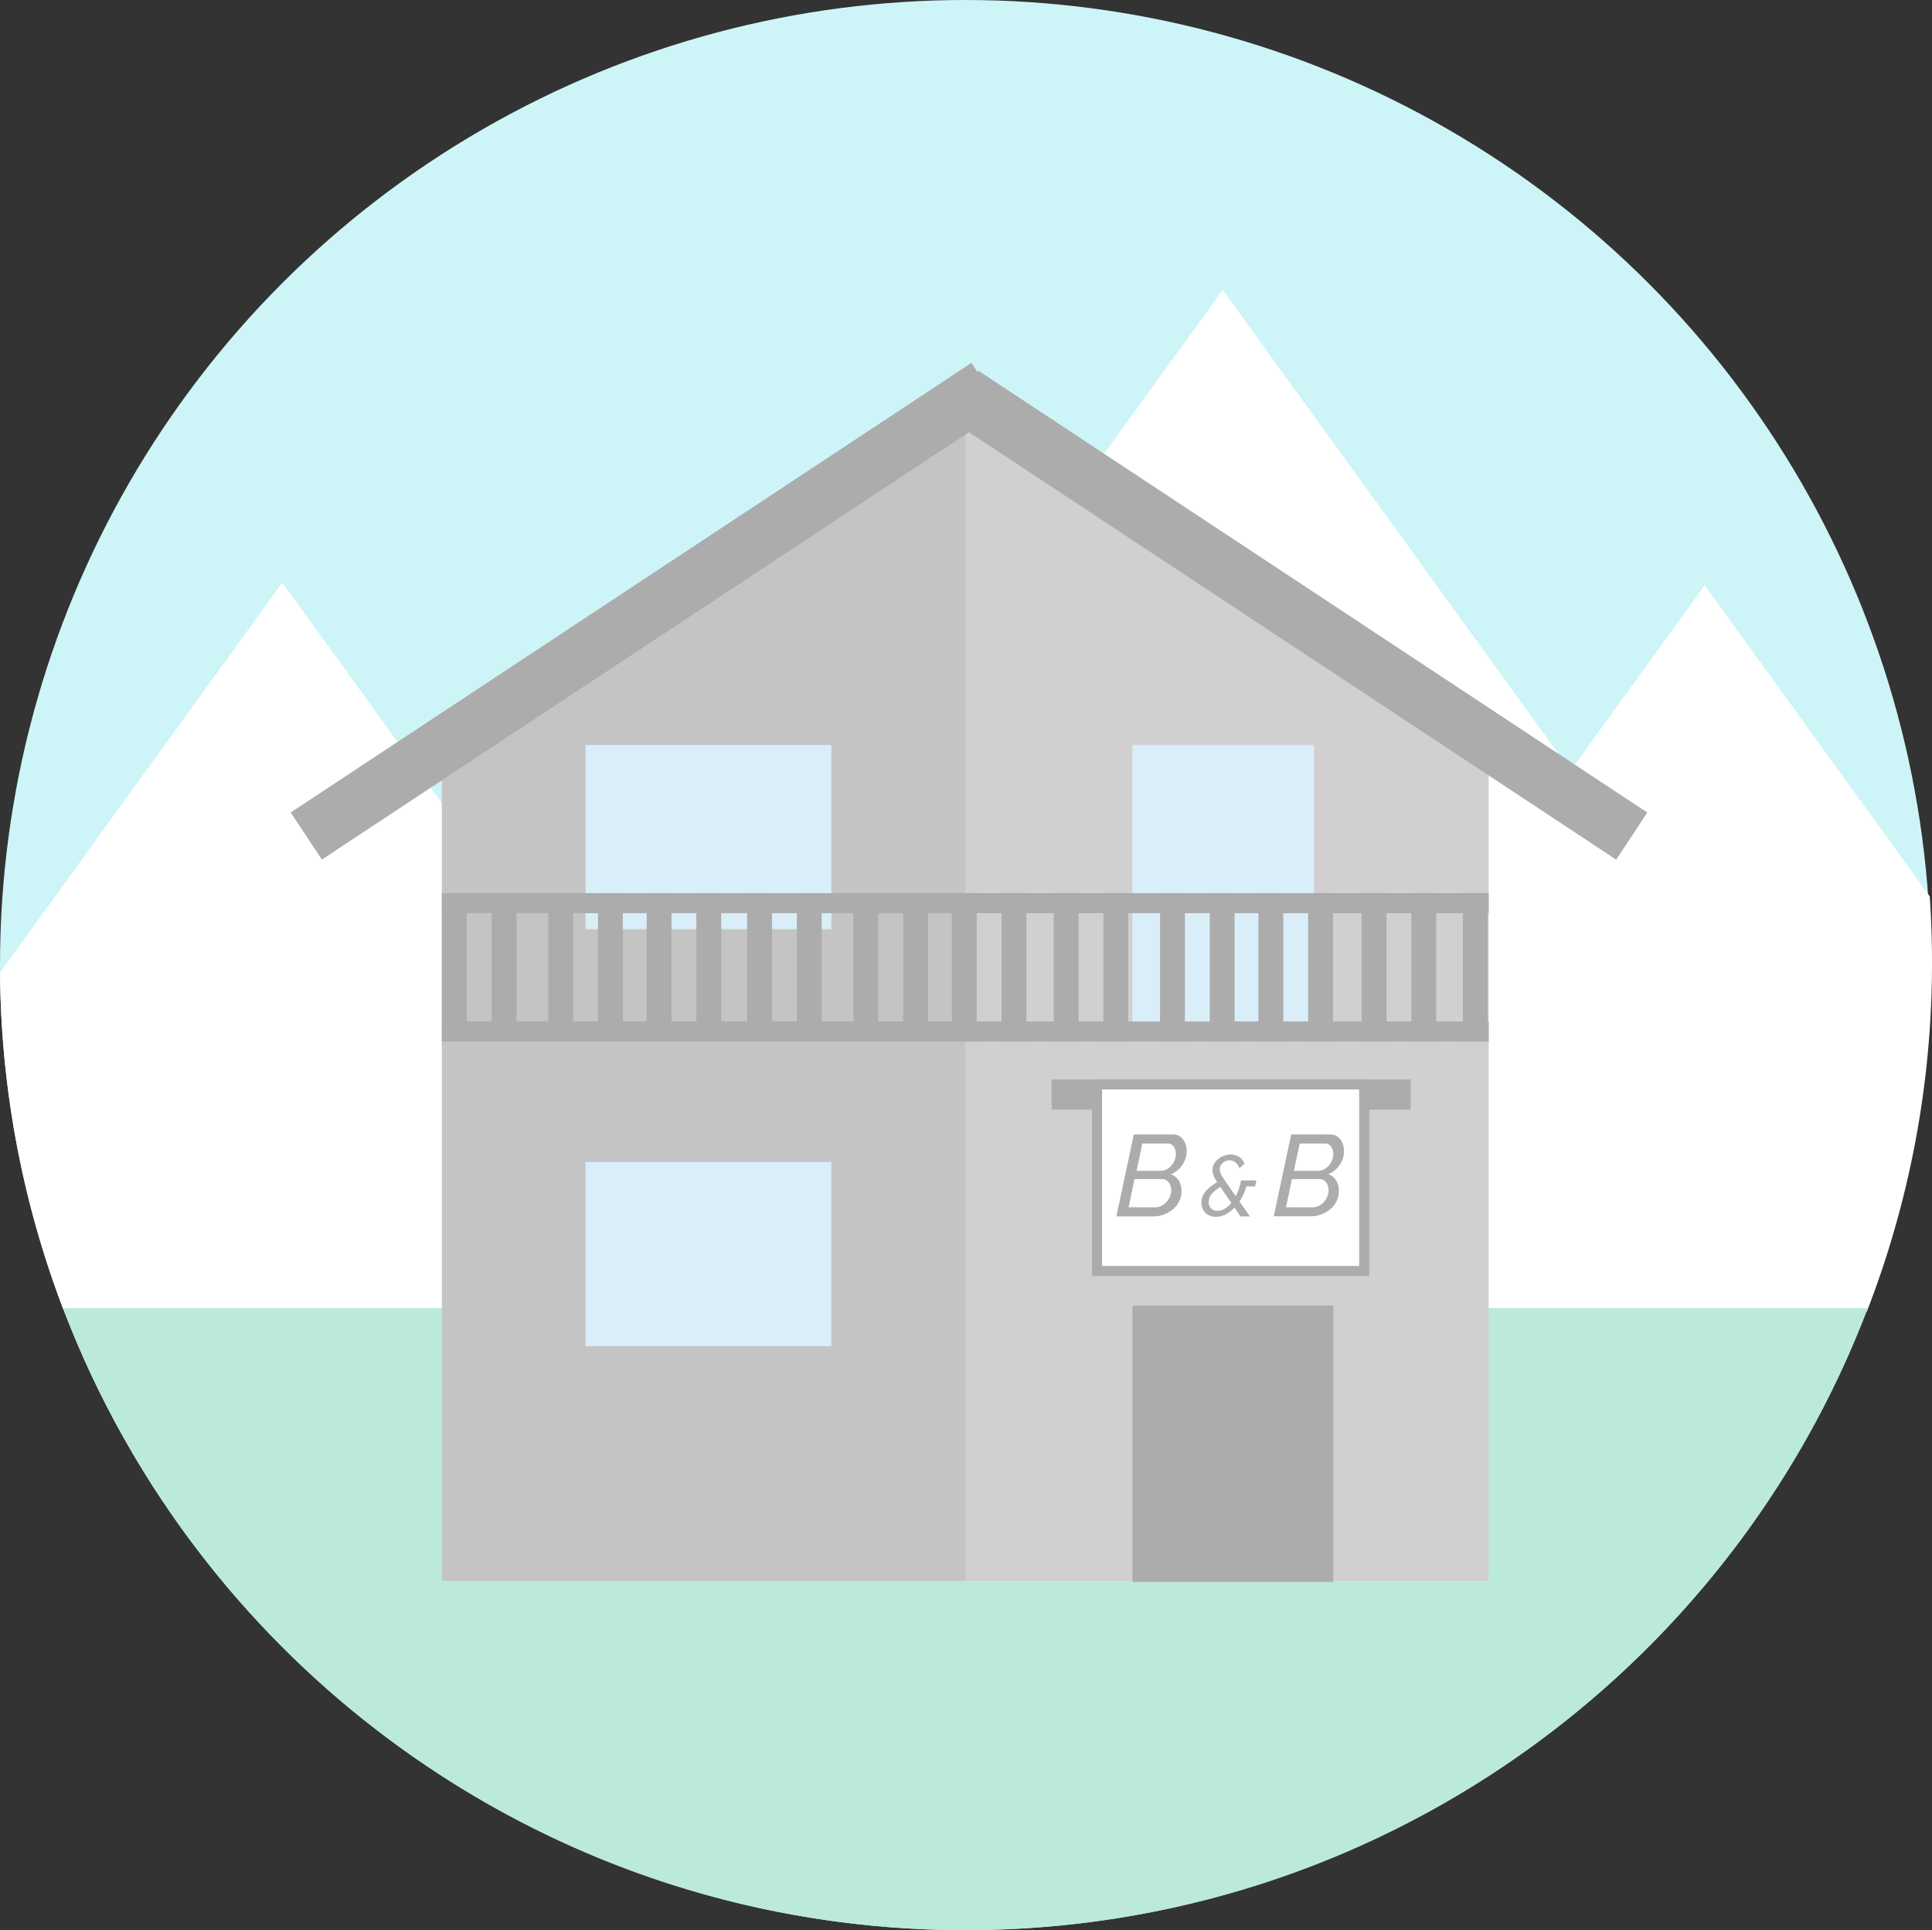 <svg id="Livello_1" data-name="Livello 1" xmlns="http://www.w3.org/2000/svg" viewBox="0 0 699.5 699"><rect x="0" y="0" width="699.5" height="699" fill="#333333" stroke="none"/><defs><style>.cls-1{fill:#cdf5f7;}.cls-2{fill:#fff;}.cls-3{fill:#bbead8;}.cls-4{fill:#d1cfcf;}.cls-5{fill:#adacac;}.cls-6{fill:#c4c4c4;}.cls-7{fill:#d9eef9;}</style></defs><circle class="cls-1" cx="349.5" cy="349.5" r="349.5"/><path class="cls-2" d="M333.27,387.2A348.35,348.35,0,0,0,356.08,509H625.75L435.44,246Z" transform="translate(-333.25 -35)"/><path class="cls-2" d="M1009.15,510a348.59,348.59,0,0,0,23.6-126.5q0-12-.81-23.87L950.44,247,760.13,510Z" transform="translate(-333.25 -35)"/><polygon class="cls-2" points="442.69 105 252.38 368 633 368 442.69 105"/><path class="cls-3" d="M356,508.72C406.06,640.42,533.48,734,682.75,734s276.69-93.58,326.78-225.28Z" transform="translate(-333.25 -35)"/><polygon class="cls-4" points="539 572.5 160 572.5 160 277.5 349.5 153.5 539 278.5 539 572.5"/><rect class="cls-5" x="657.75" y="247.58" width="290.29" height="20.45" transform="translate(-58.12 -434.89) rotate(33.45)"/><polygon class="cls-6" points="349.5 572.5 160 572.5 160 277.5 349.5 153.5 349.5 572.5"/><rect class="cls-5" x="419.68" y="246.17" width="295.4" height="20.45" transform="translate(848.86 122.53) rotate(146.55)"/><rect class="cls-7" x="410" y="269.81" width="65.75" height="100.1"/><rect class="cls-5" x="410" y="472.81" width="72.75" height="100.1"/><rect class="cls-7" x="212" y="269.81" width="89" height="66.69"/><rect class="cls-7" x="212" y="420.81" width="89" height="66.69"/><rect class="cls-5" x="160" y="369.92" width="379" height="7.27"/><rect class="cls-5" x="160" y="323.44" width="379" height="7.27"/><rect class="cls-5" x="160" y="323.44" width="9" height="53.75"/><rect class="cls-5" x="178" y="323.44" width="9" height="53.75"/><rect class="cls-5" x="198.5" y="323.44" width="9" height="53.75"/><rect class="cls-5" x="216.5" y="323.44" width="9" height="53.75"/><rect class="cls-5" x="234.13" y="323.44" width="9" height="53.75"/><rect class="cls-5" x="252.13" y="323.44" width="9" height="53.75"/><rect class="cls-5" x="270.5" y="323.44" width="9" height="53.75"/><rect class="cls-5" x="288.5" y="323.44" width="9" height="53.75"/><rect class="cls-5" x="309" y="323.44" width="9" height="53.75"/><rect class="cls-5" x="327" y="323.44" width="9" height="53.75"/><rect class="cls-5" x="344.63" y="323.44" width="9" height="53.75"/><rect class="cls-5" x="362.63" y="323.44" width="9" height="53.75"/><rect class="cls-5" x="381.5" y="323.44" width="9" height="53.75"/><rect class="cls-5" x="399.5" y="323.44" width="9" height="53.75"/><rect class="cls-5" x="420" y="323.44" width="9" height="53.75"/><rect class="cls-5" x="438" y="323.44" width="9" height="53.75"/><rect class="cls-5" x="455.63" y="323.44" width="9" height="53.75"/><rect class="cls-5" x="473.63" y="323.44" width="9" height="53.75"/><rect class="cls-5" x="493" y="323.44" width="9" height="53.75"/><rect class="cls-5" x="511" y="323.44" width="9" height="53.75"/><rect class="cls-5" x="529.63" y="323.44" width="9" height="53.75"/><rect class="cls-5" x="395.35" y="390.9" width="100.4" height="71.19"/><rect class="cls-5" x="380.75" y="390.9" width="130" height="10.95"/><rect class="cls-2" x="399" y="394.56" width="93.1" height="63.89"/><path class="cls-5" d="M743.76,445.84h14.12a4.3,4.3,0,0,1,2.78.88,5.33,5.33,0,0,1,1.67,2.25,7.56,7.56,0,0,1,.57,2.92,8.61,8.61,0,0,1-.71,3.41,9.61,9.61,0,0,1-5,5,5.17,5.17,0,0,1,2.84,2.24,6.91,6.91,0,0,1,1,3.74,8.46,8.46,0,0,1-.84,3.76,8.62,8.62,0,0,1-2.3,2.92,10.92,10.92,0,0,1-3.26,1.88,10.56,10.56,0,0,1-3.76.67H737.45Zm7.77,26.4a4.89,4.89,0,0,0,2.13-.5,6,6,0,0,0,1.86-1.36,6.7,6.7,0,0,0,1.3-2,5.69,5.69,0,0,0,.48-2.28,5.07,5.07,0,0,0-.4-2.05,3.64,3.64,0,0,0-1.13-1.48,2.84,2.84,0,0,0-1.77-.56h-10l-2.13,10.19Zm2-13.24a4.54,4.54,0,0,0,2-.48,5.9,5.9,0,0,0,1.76-1.32,6.38,6.38,0,0,0,1.21-1.92A6.11,6.11,0,0,0,759,453a4.54,4.54,0,0,0-.82-2.78,2.67,2.67,0,0,0-2.27-1.1h-9.07l-2.09,9.9Z" transform="translate(-333.25 -35)"/><path class="cls-5" d="M773.47,475.66a5.52,5.52,0,0,1-2.71-.65,4.8,4.8,0,0,1-1.85-1.81,5.14,5.14,0,0,1-.68-2.62,5.87,5.87,0,0,1,.6-2.68,7.8,7.8,0,0,1,1.58-2.15,15.77,15.77,0,0,1,2.21-1.78c.82-.55,1.64-1.07,2.48-1.57l1.31,1.65a25.62,25.62,0,0,0-2.8,1.82,8.3,8.3,0,0,0-2,2,4.12,4.12,0,0,0-.72,2.38,3,3,0,0,0,3.13,3.24,5.15,5.15,0,0,0,2.76-.83,9.76,9.76,0,0,0,2.52-2.33,16,16,0,0,0,2-3.51,19.62,19.62,0,0,0,1.27-4.33h2.44a20.82,20.82,0,0,1-1.69,5.3,17.24,17.24,0,0,1-2.76,4.18,12.58,12.58,0,0,1-3.43,2.74A7.88,7.88,0,0,1,773.47,475.66ZM774.53,464c-.52-.76-.95-1.45-1.3-2.06a8.76,8.76,0,0,1-.75-1.67,4.71,4.71,0,0,1-.24-1.43,4.8,4.8,0,0,1,.93-2.89,6.66,6.66,0,0,1,2.44-2.06,7.1,7.1,0,0,1,3.28-.77,5.6,5.6,0,0,1,2.1.39,5.1,5.1,0,0,1,1.71,1.13,5.63,5.63,0,0,1,1.17,1.77L782,458.08a4.83,4.83,0,0,0-1.4-2.06,3.17,3.17,0,0,0-2.14-.82,3.63,3.63,0,0,0-1.79.44,3.73,3.73,0,0,0-1.31,1.18,2.69,2.69,0,0,0-.51,1.56,3.83,3.83,0,0,0,.16,1,7.34,7.34,0,0,0,.56,1.32c.28.5.66,1.11,1.16,1.84l9.09,13H782.4Zm8.43-1.52h5.2l-.47,2.17h-5.2Z" transform="translate(-333.25 -35)"/><path class="cls-5" d="M800.74,445.84h14.12a4.32,4.32,0,0,1,2.78.88,5.41,5.41,0,0,1,1.67,2.25,7.55,7.55,0,0,1,.56,2.92,8.44,8.44,0,0,1-.71,3.41,9.45,9.45,0,0,1-2,2.95,9.89,9.89,0,0,1-3,2,5.24,5.24,0,0,1,2.84,2.24,6.9,6.9,0,0,1,1,3.74,8.59,8.59,0,0,1-.83,3.76,8.75,8.75,0,0,1-2.3,2.92,10.92,10.92,0,0,1-3.26,1.88,10.6,10.6,0,0,1-3.76.67H794.43Zm7.77,26.4a5,5,0,0,0,2.13-.5,6,6,0,0,0,1.86-1.36,6.67,6.67,0,0,0,1.29-2,5.7,5.7,0,0,0,.49-2.28,5.24,5.24,0,0,0-.4-2.05,3.73,3.73,0,0,0-1.13-1.48,2.86,2.86,0,0,0-1.78-.56H801l-2.13,10.19Zm2-13.24a4.54,4.54,0,0,0,2-.48,5.9,5.9,0,0,0,1.76-1.32,6.58,6.58,0,0,0,1.21-1.92A6.11,6.11,0,0,0,816,453a4.6,4.6,0,0,0-.82-2.78,2.67,2.67,0,0,0-2.28-1.1h-9.06L801.7,459Z" transform="translate(-333.25 -35)"/></svg>